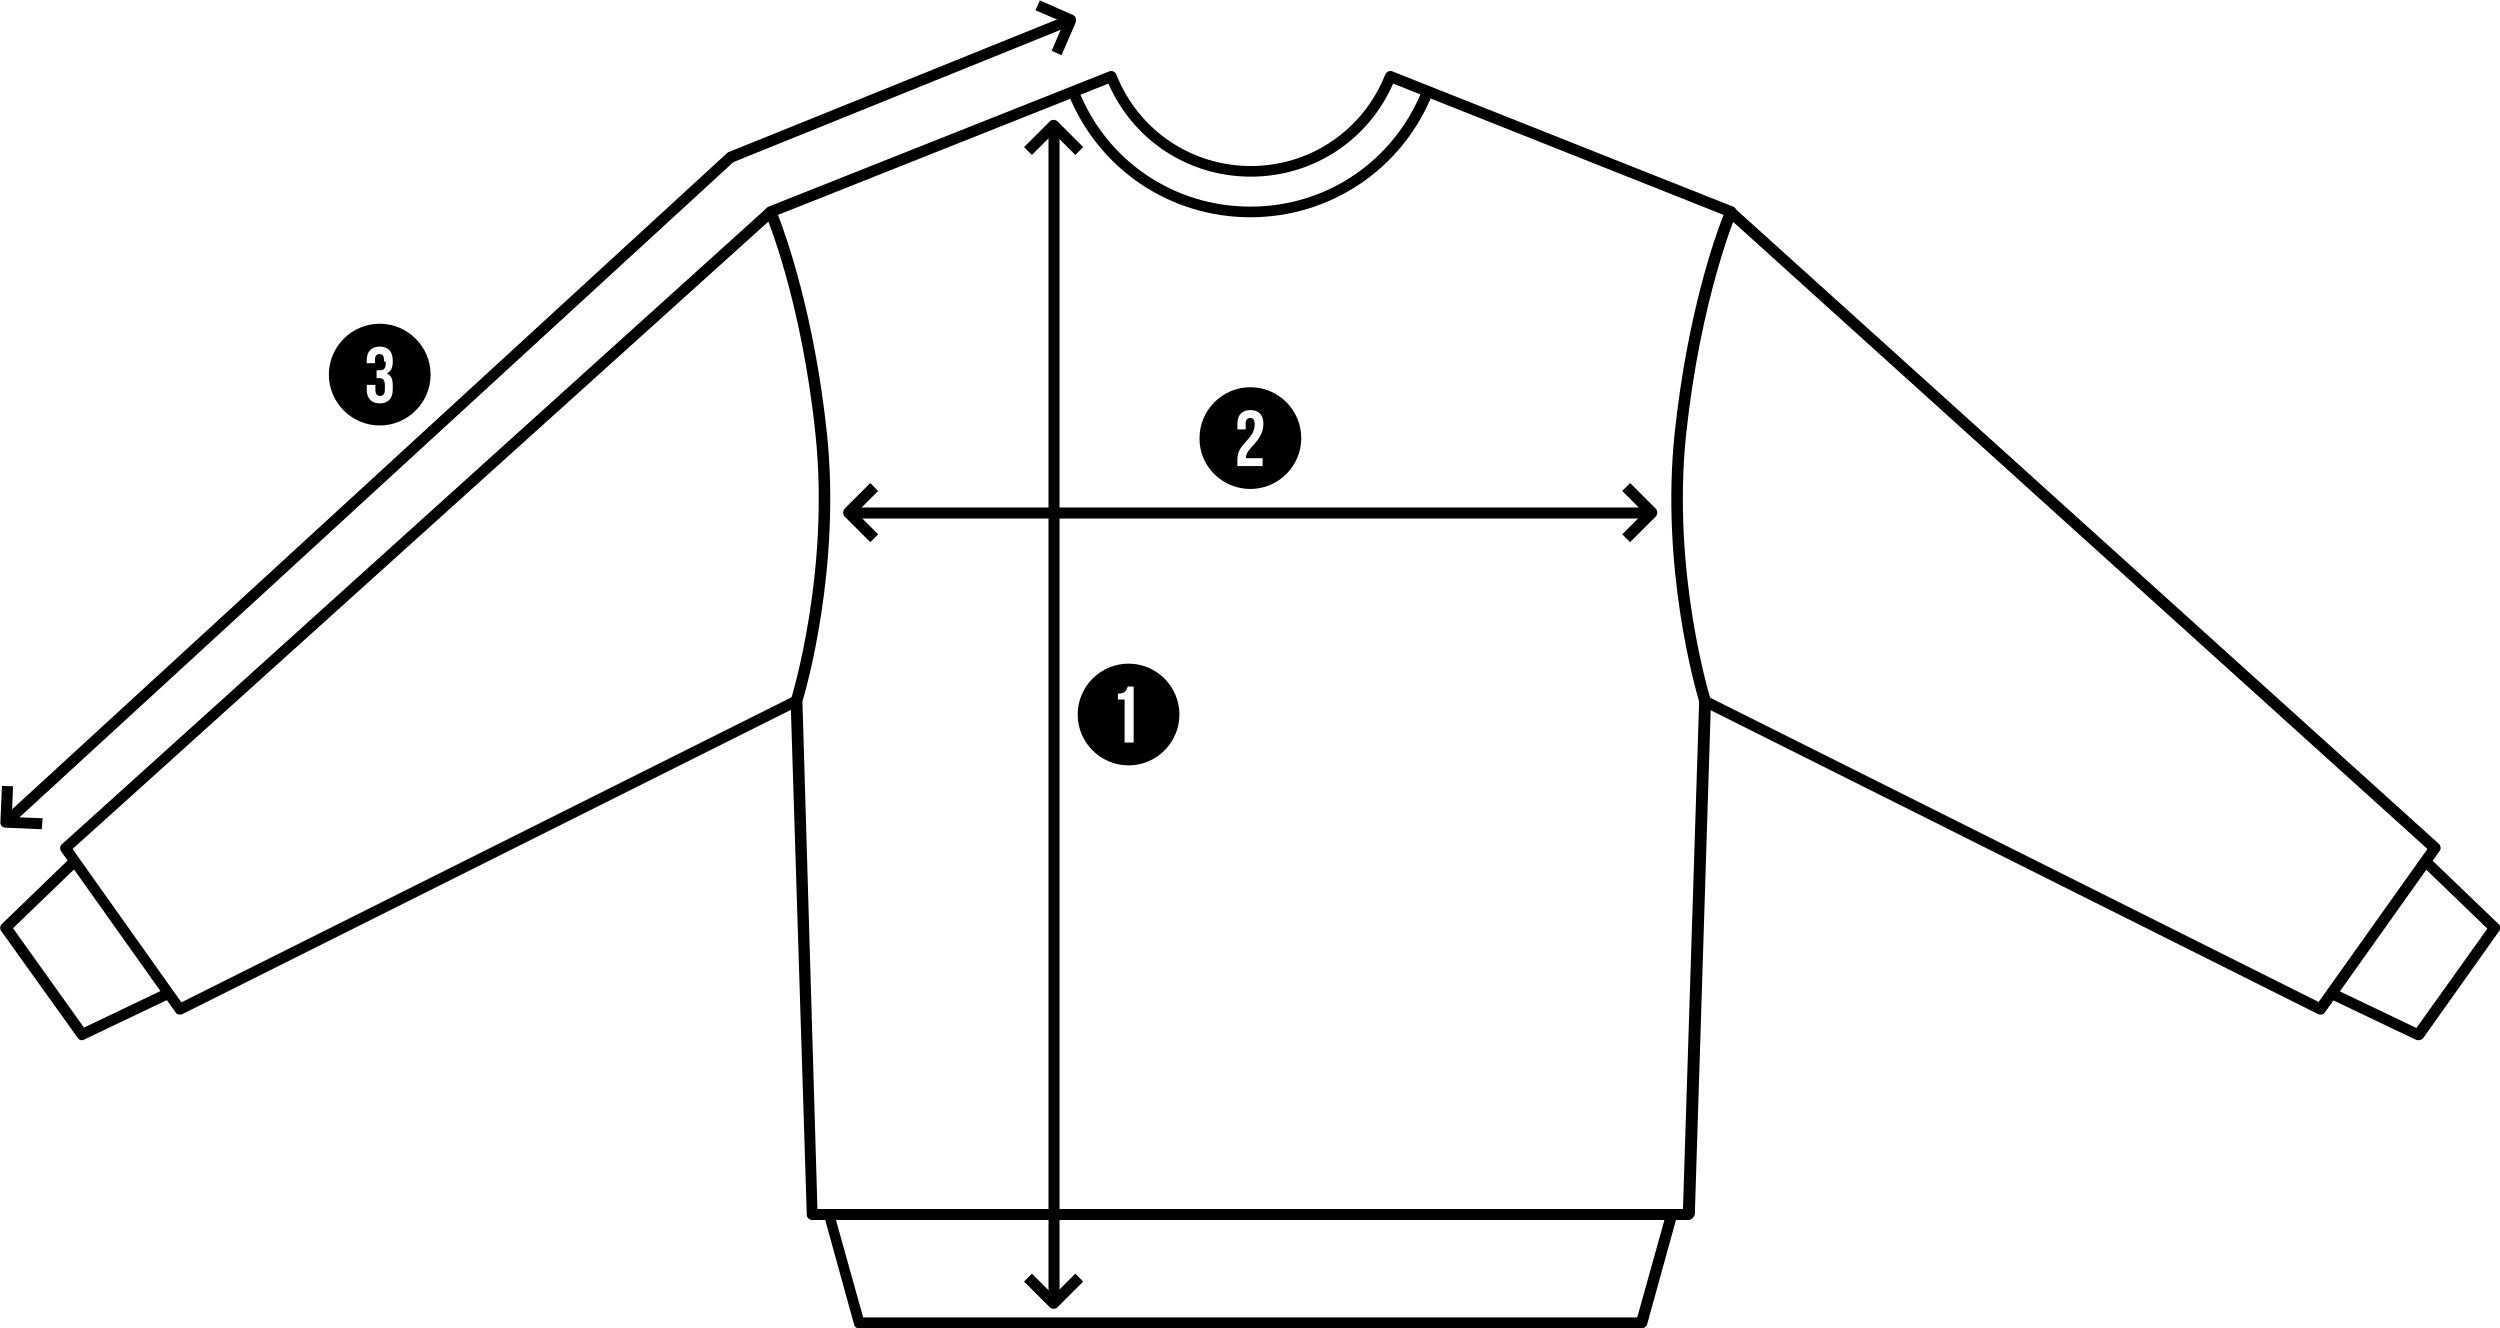 <?xml version="1.0" encoding="utf-8"?>
<!-- Generator: Adobe Illustrator 24.0.1, SVG Export Plug-In . SVG Version: 6.00 Build 0)  -->
<svg version="1.1" id="Слой_1" xmlns="http://www.w3.org/2000/svg" xmlns:xlink="http://www.w3.org/1999/xlink" x="0px" y="0px"
	 viewBox="0 0 634 336.9" style="enable-background:new 0 0 634 336.9;" xml:space="preserve">
<style type="text/css">
	.st0{fill:#FFFFFF;}
	.st1{fill:#000001;}
</style>
<rect class="st0" width="634" height="336.9"/>
<g>
	<path d="M45.6,257.3c-0.4,0-0.9-0.2-1.1-0.6l-29-40.8c-0.4-0.6-0.3-1.4,0.2-1.8L194.4,52.8l1.9,2.1L18.4,215.3L46,254.2l155.2-77.6
		l1.2,2.5L46.2,257.2C46,257.3,45.8,257.3,45.6,257.3z"/>
	<path d="M20.8,263.8c-0.4,0-0.9-0.2-1.1-0.6L0.3,236.1c-0.4-0.6-0.3-1.3,0.2-1.8L18,217.4l1.9,2l-16.6,16l18,25.2l20.9-10l1.2,2.5
		l-22,10.5C21.2,263.8,21,263.8,20.8,263.8z"/>
	<path d="M588.5,257.3c-0.2,0-0.4,0-0.6-0.1L431.6,179l1.2-2.5l155.2,77.6l27.6-38.8L437.9,54.8l1.9-2.1l178.7,161.3
		c0.5,0.5,0.6,1.3,0.2,1.8l-29,40.8C589.4,257.1,589,257.3,588.5,257.3z"/>
	<path d="M613.3,263.8c-0.2,0-0.4,0-0.6-0.1l-22-10.5l1.2-2.5l20.9,10l18-25.2l-16.6-16l1.9-2l17.5,16.8c0.5,0.5,0.6,1.2,0.2,1.8
		l-19.3,27.2C614.2,263.6,613.8,263.8,613.3,263.8z"/>
	<path d="M416.3,336.9H217.9c-0.6,0-1.2-0.4-1.3-1l-7.6-27.5c-0.1-0.4,0-0.9,0.2-1.2c0.3-0.3,0.7-0.5,1.1-0.5h213.7
		c0.4,0,0.8,0.2,1.1,0.5c0.3,0.3,0.3,0.8,0.2,1.2l-7.6,27.5C417.4,336.5,416.9,336.9,416.3,336.9z M218.9,334.1h196.3l6.9-24.7H212
		L218.9,334.1z"/>
	<g>
		<path d="M220.7,137.5l-6.5-6.5c-0.5-0.5-0.5-1.4,0-2l6.5-6.5l2,2l-5.5,5.5l5.5,5.5L220.7,137.5z"/>
		<path d="M413.4,137.5l-2-2l5.5-5.5l-5.5-5.5l2-2l6.5,6.5c0.5,0.5,0.5,1.4,0,2L413.4,137.5z"/>
		<rect x="215.2" y="128.7" width="202.9" height="2.8"/>
	</g>
	<g>
		<path d="M10.6,210.3l-9.2-0.4c-0.8,0-1.4-0.7-1.3-1.4l0.4-9.2l2.8,0.1l-0.3,7.8l7.8,0.3L10.6,210.3z"/>
		<path d="M269.2,14l-2.5-1.1l3.1-7.2l-7.2-3.1l1.1-2.5l8.4,3.7c0.3,0.1,0.6,0.4,0.7,0.8c0.1,0.3,0.1,0.7,0,1.1L269.2,14z"/>
		<path d="M2.4,209.6l-1.9-2L184.3,38.9c0.1-0.1,0.3-0.2,0.4-0.3l86.4-34.9l1,2.6L186,41.1L2.4,209.6z"/>
	</g>
	<path d="M428.1,309.4H206c-0.7,0-1.4-0.6-1.4-1.3l-4.1-130.3c0-0.2,0-0.3,0.1-0.5c0.1-0.3,9.9-32,6.2-67.2
		c-3.6-34.5-12.6-55.6-12.7-55.8c-0.1-0.3-0.2-0.7,0-1.1s0.4-0.6,0.8-0.8l86.4-34.3c0.7-0.3,1.5,0.1,1.8,0.8
		c5.6,14.1,19,23.2,34.1,23.2c15.1,0,28.5-9.1,34.1-23.2c0.3-0.7,1.1-1.1,1.8-0.8l86.4,34.3c0.4,0.1,0.6,0.4,0.8,0.8s0.1,0.7,0,1.1
		c-0.1,0.2-9,21.3-12.7,55.8l0,0c-3.7,35.2,6.1,66.9,6.2,67.2c0,0.2,0.1,0.3,0.1,0.5l-4.1,130.3
		C429.5,308.8,428.9,309.4,428.1,309.4z M207.3,306.6h219.5l4.1-128.7c-0.9-3-9.8-33.9-6.2-68.1c3.2-30.1,10.3-50.1,12.4-55.3
		l-83.8-33.3c-6.3,14.4-20.3,23.6-36.1,23.6c-15.8,0-29.8-9.2-36.1-23.6l-83.8,33.3c2,5.2,9.2,25.2,12.4,55.3
		c3.6,34.2-5.3,65.1-6.2,68.1L207.3,306.6z"/>
	<path d="M317.1,55.1c-20.5,0-38.6-12.3-46.2-31.3l2.6-1c7.1,18,24.2,29.6,43.6,29.6s36.4-11.6,43.6-29.6l2.6,1
		C355.7,42.8,337.5,55.1,317.1,55.1z"/>
	<g>
		<path class="st1" d="M286.2,194.1c7.1,0,12.9-5.8,12.9-12.9c0-7.1-5.8-12.9-12.9-12.9c-7.1,0-12.9,5.8-12.9,12.9
			C273.3,188.3,279.1,194.1,286.2,194.1z"/>
		<path class="st0" d="M283.6,175.9c1.7,0,2.1-0.8,2.4-1.8h1.5v14.2h-2.3v-10.9h-1.7V175.9z"/>
	</g>
	<g>
		<path class="st1" d="M317.1,124c7.1,0,12.9-5.8,12.9-12.9c0-7.1-5.8-12.9-12.9-12.9c-7.1,0-12.9,5.8-12.9,12.9
			C304.1,118.2,309.9,124,317.1,124z"/>
		<path class="st0" d="M317.1,106c-0.7,0-1.2,0.4-1.2,1.4v1.5h-2.1v-1.4c0-2.3,1.2-3.5,3.3-3.5c2.2,0,3.3,1.3,3.3,3.5
			c0,4.4-4.4,6.1-4.4,8.4c0,0.1,0,0.2,0,0.3h4.2v2h-6.4v-1.7c0-4.2,4.4-4.9,4.4-9C318.1,106.3,317.8,106,317.1,106z"/>
	</g>
	<g>
		<path class="st1" d="M96.3,107.9c7.1,0,12.9-5.8,12.9-12.9c0-7.1-5.8-12.9-12.9-12.9c-7.1,0-12.9,5.8-12.9,12.9
			C83.4,102.1,89.2,107.9,96.3,107.9z"/>
		<path class="st0" d="M97.4,91.4c0-1.3-0.5-1.6-1.2-1.6c-0.6,0-1.1,0.4-1.1,1.4v0.9h-2.1v-0.7c0-2.3,1.2-3.5,3.3-3.5
			c2.2,0,3.3,1.3,3.3,3.5v0.4c0,1.5-0.5,2.4-1.5,2.9c1.1,0.5,1.5,1.5,1.5,3v1.1c0,2.3-1.2,3.5-3.3,3.5s-3.3-1.3-3.3-3.5v-1.2h2.2
			v1.4c0,1,0.5,1.4,1.2,1.4c0.7,0,1.2-0.4,1.2-1.6v-1.1c0-1.4-0.5-1.8-1.4-1.8h-0.7v-2h0.9c0.8,0,1.4-0.4,1.4-1.5v-0.7H97.4z"/>
	</g>
	<g>
		<path d="M267.2,331.9c-0.4,0-0.7-0.1-1-0.4l-6.5-6.5l2-2l5.5,5.5l5.5-5.5l2,2l-6.5,6.5C268,331.8,267.6,331.9,267.2,331.9z"/>
		<path d="M261.7,39.3l-2-2l6.5-6.5c0.3-0.3,0.6-0.4,1-0.4l0,0c0.4,0,0.7,0.1,1,0.4l6.5,6.5l-2,2l-5.5-5.5L261.7,39.3z"/>
		<rect x="265.9" y="32.6" width="2.8" height="297.9"/>
	</g>
</g>
</svg>
